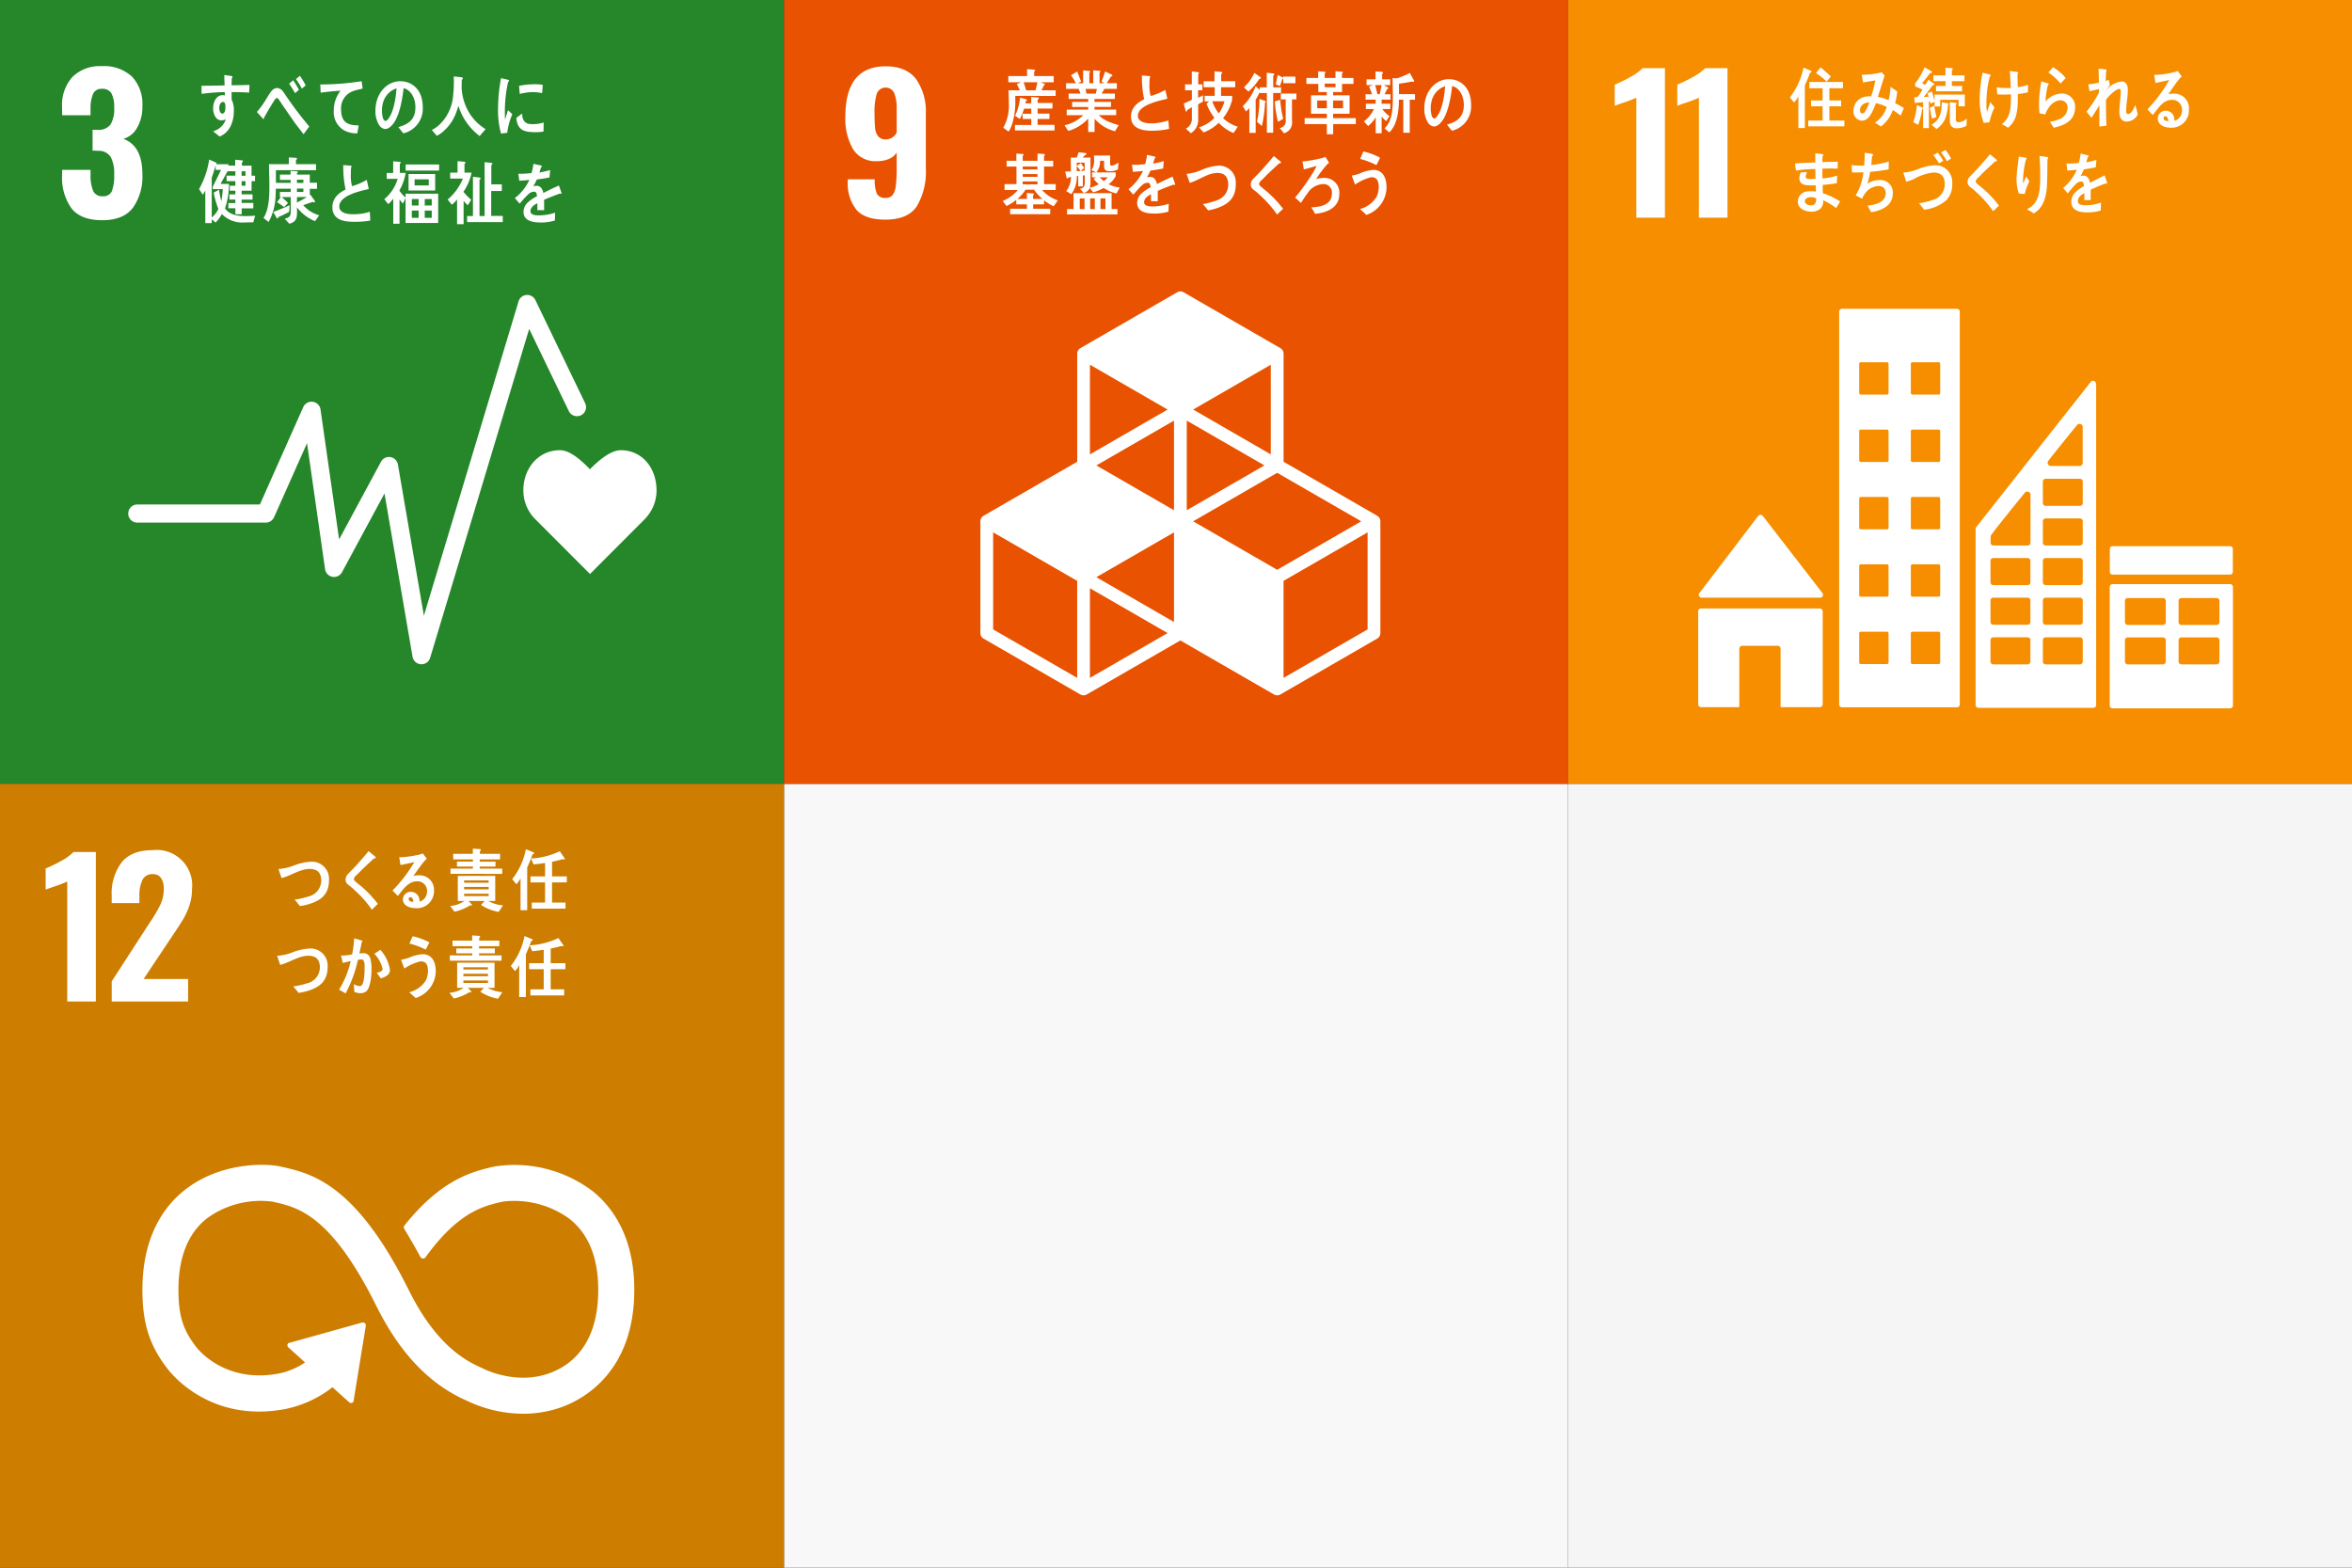 <svg xmlns="http://www.w3.org/2000/svg" width="450" height="300" viewBox="0 0 450 300"><rect x="0" y="0" width="450" height="300" fill="#333333" stroke="none"/><g transform="translate(-200 -981)"><g transform="translate(0 -174)"><rect width="150" height="150" transform="translate(350 1305)" fill="#f8f8f8"/><rect width="150" height="150" transform="translate(500 1305)" fill="#f5f5f5"/></g><g transform="translate(200 981)"><rect width="150" height="150" transform="translate(0 0)" fill="#25862a"/><g transform="translate(11.886 12.658)"><path d="M435.449,257.07a10.029,10.029,0,0,1-1.8-6.391v-.989h5.438v.953a7.543,7.543,0,0,0,.529,3.143,1.844,1.844,0,0,0,1.8.954,1.727,1.727,0,0,0,1.748-.971,8.22,8.22,0,0,0,.442-3.16,6.776,6.776,0,0,0-.671-3.407,2.715,2.715,0,0,0-2.472-1.148,6.773,6.773,0,0,0-.989-.035v-3.991h.884a2.923,2.923,0,0,0,2.542-.989,5.731,5.731,0,0,0,.707-3.249,5.6,5.6,0,0,0-.512-2.719,1.927,1.927,0,0,0-1.819-.883,1.709,1.709,0,0,0-1.7.954,7.061,7.061,0,0,0-.494,2.825v1.271h-5.437v-1.554a7.956,7.956,0,0,1,1.994-5.791,7.5,7.5,0,0,1,5.632-2.048,7.817,7.817,0,0,1,5.72,1.978,7.614,7.614,0,0,1,2.013,5.685,7.825,7.825,0,0,1-1.024,4.149,4.382,4.382,0,0,1-2.612,2.1q3.637,1.342,3.637,6.745a10.276,10.276,0,0,1-1.836,6.479q-1.837,2.35-5.826,2.349Q437.25,259.33,435.449,257.07Z" transform="translate(-433.649 -229.845)" fill="#fff"/></g><g transform="translate(24.576 56.441)"><path d="M555.807,318.039c0-4.24-2.721-7.677-6.841-7.677-2.06,0-4.546,2.256-5.9,3.645-1.349-1.39-3.67-3.648-5.731-3.648-4.12,0-7.008,3.438-7.008,7.679a7.768,7.768,0,0,0,2.186,5.43h0l10.563,10.582,10.548-10.57-.008-.008A7.769,7.769,0,0,0,555.807,318.039Z" transform="translate(-454.771 -280.649)" fill="#fff"/><path d="M503.616,348.486c-.036,0-.071,0-.108,0a1.734,1.734,0,0,1-1.6-1.438L496.541,315.8l-8.128,15.068a1.734,1.734,0,0,1-3.243-.577l-3.45-24.116-6.313,14.179a1.734,1.734,0,0,1-1.585,1.029H449.287a1.735,1.735,0,1,1,0-3.469H472.7l8.3-18.65a1.735,1.735,0,0,1,3.3.46l3.557,24.866,8.015-14.861a1.735,1.735,0,0,1,3.237.53l4.968,28.941,18.109-60.154a1.735,1.735,0,0,1,3.223-.254l9.529,19.754a1.735,1.735,0,0,1-3.125,1.508l-7.591-15.737-18.948,62.938A1.733,1.733,0,0,1,503.616,348.486Z" transform="translate(-447.552 -277.811)" fill="#fff"/></g><g transform="translate(38.083 14.362)"><path d="M526.783,242.825c-.394.039-.786.094-1.191.144a17,17,0,0,1-.567-4.992,32.27,32.27,0,0,1,.567-5.617l.95.223a3,3,0,0,1,.469.121.164.164,0,0,1,.122.172.178.178,0,0,1-.176.171,26.1,26.1,0,0,0-.633,5.832c0,.476.022.939.022,1.417.2-.6.382-1.2.589-1.8.275.251.549.515.819.769A12.564,12.564,0,0,0,526.783,242.825Zm6.944-.248a8.769,8.769,0,0,1-2,.114c-1.562-.049-3.018-.307-3.208-2.713.37-.278.737-.572,1.115-.84,0,1.366.634,1.981,1.652,2.015a6.955,6.955,0,0,0,2.463-.3C533.743,241.426,533.735,241.994,533.727,242.577Zm-.274-7.35a8.483,8.483,0,0,0-2.532-.157,11.323,11.323,0,0,0-1.749.309c-.047-.473-.078-1.061-.135-1.535a13.153,13.153,0,0,1,2.478-.3,8.989,8.989,0,0,1,2.062.1C533.536,234.169,533.508,234.7,533.453,235.227Z" transform="translate(-467.815 -231.769)" fill="#fff"/><path d="M471.975,235.083c-.456-.037-.915-.064-1.363-.075-.668-.02-1.334-.048-1.993-.026.01.5-.013.96.02,1.454a4.386,4.386,0,0,1,.414,2.115c0,2.234-.894,4.231-2.744,4.924-.4-.348-.823-.654-1.214-1.016a3.427,3.427,0,0,0,2.416-2.3,1.686,1.686,0,0,1-.923.215c-.947,0-1.505-1.219-1.505-2.252,0-1.285.634-2.557,1.805-2.557a1.821,1.821,0,0,1,.446.054c0-.212-.009-.432-.022-.645-.759-.005-1.516.053-2.262.1-.726.063-1.438.138-2.152.239-.043-.51-.023-1.031-.043-1.541,1.48-.028,2.953-.028,4.433-.083-.033-.658-.054-1.307-.066-1.977.323.026.669.081.993.133a3.252,3.252,0,0,1,.412.066c.077.015.166.039.166.162a.371.371,0,0,1-.143.278c-.013.431-.023.889-.023,1.317,1.138-.009,2.284-.032,3.423-.069ZM467,236.864c-.511,0-.736.589-.736,1.137,0,.443.132,1.084.59,1.084.49,0,.581-.749.581-1.2C467.437,237.522,467.437,236.864,467,236.864Z" transform="translate(-462.393 -231.712)" fill="#fff"/><path d="M483.4,243.047c-.564-.756-1.225-1.544-1.812-2.387-.695-1-1.413-2.035-2.089-3.019-.232-.335-.464-.7-.695-1.036-.121-.169-.275-.477-.486-.477-.3,0-.585.576-.752.825-.221.353-.444.731-.652,1.068-.376.619-.706,1.25-1.073,1.852v.071c0,.113-.046.209-.142.209l-1.227-1.355a17.6,17.6,0,0,0,1.3-1.71c.421-.633.8-1.335,1.238-1.969.422-.572.75-.911,1.379-.911a1.455,1.455,0,0,1,1.1.7c.242.3.476.69.694,1,.523.743,1.041,1.5,1.57,2.205.817,1.109,1.879,2.428,2.739,3.466Zm-1.617-7.855c-.352-.629-.746-1.22-1.136-1.815l.759-.654a15.919,15.919,0,0,1,1.105,1.821Zm1.3-.863a17.054,17.054,0,0,0-1.136-1.829l.762-.638a20.037,20.037,0,0,1,1.1,1.833Z" transform="translate(-463.406 -231.725)" fill="#fff"/><path d="M495.616,234.479a12,12,0,0,0-1.625.436,3.473,3.473,0,0,0-2.246,3.58c.021,2.687,1.688,2.938,3.351,2.968-.076.5-.153,1.02-.262,1.524-.069,0-.152,0-.225,0a5.319,5.319,0,0,1-2.17-.509,4.021,4.021,0,0,1-2.1-3.834,6.163,6.163,0,0,1,1.3-3.826c-1.224.077-2.593.207-3.8.38-.057-.664-.026-1.057-.09-1.573a50.714,50.714,0,0,0,6.3-.393c.493-.073,1.33-.183,1.616-.223.053.2.172,1.228.189,1.33S495.731,234.453,495.616,234.479Z" transform="translate(-464.564 -231.825)" fill="#fff"/><path d="M504.662,242.979c-.332-.393-.633-.805-.969-1.184,1.7-.509,3.276-1.248,3.276-3.8,0-1.734-.839-3.305-2.251-3.657-.291,2.323-.863,6.021-2.554,7.39a1.564,1.564,0,0,1-1,.43,1.591,1.591,0,0,1-1.152-.781,5.032,5.032,0,0,1-.69-2.754c0-3.29,2.184-5.615,4.747-5.615,2.372,0,4.3,1.76,4.3,4.889A4.835,4.835,0,0,1,504.662,242.979Zm-3.789-6.193a5.552,5.552,0,0,0-.3,1.838c0,.55.1,1.977.7,1.977.215,0,.4-.256.529-.43,1.009-1.291,1.442-4.045,1.548-5.8A3.979,3.979,0,0,0,500.873,236.786Z" transform="translate(-465.573 -231.825)" fill="#fff"/><path d="M520.289,243.407a11.527,11.527,0,0,1-4.065-5.791,14.056,14.056,0,0,1-.6,1.742,8.581,8.581,0,0,1-2.387,3.247,6.365,6.365,0,0,1-1.134.761l-.97-1.12a6.252,6.252,0,0,0,1.31-.863,8.6,8.6,0,0,0,2.72-5.234,24.909,24.909,0,0,0,.174-4.15l1.532.173a.216.216,0,0,1,.209.2.265.265,0,0,1-.2.243c-.021.541-.033,1.08-.033,1.622a10.207,10.207,0,0,0,1.717,5.14,9.5,9.5,0,0,0,2.862,2.713Z" transform="translate(-466.604 -231.737)" fill="#fff"/><path d="M472.732,261.431c-.5.012-1.007.025-1.511.025a5.514,5.514,0,0,1-4.508-1.6,7.045,7.045,0,0,1-1.209,1.629l-.727-.631v.737h-1.232v-6.242a7.2,7.2,0,0,1-.478.812l-.718-1.091a16.092,16.092,0,0,0,1.935-5.651l1.333.6a.156.156,0,0,1,.089.131.208.208,0,0,1-.12.172h2.379v1.066l-1.509,2.706h1.621a14.6,14.6,0,0,1-.759,4.667c.895,1.366,2.685,1.483,4.038,1.483.581,0,1.151-.037,1.734-.079Zm-7.755-6.348v-.447l1.582-3.234h-1.031v-.908c-.214.8-.46,1.6-.749,2.381v7.637a4.59,4.59,0,0,0,1.263-1.631,17.687,17.687,0,0,1-.895-3.129c.346-.182.683-.367,1.029-.55a13.082,13.082,0,0,0,.449,2.194,20.608,20.608,0,0,0,.267-2.312Zm7.418-1.526v1.827h-1.9v.7h2.091v1h-2.091v.644h2.237v1.04h-2.226v1.128H469.3v-1.156h-1.343v-.986H469.3v-.669h-1.141v-.986H469.3v-.711h-1.062v-.947H469.3v-.881H467.62v-1.051H469.3v-.842h-1.576v-1.077h1.543v-1.13l1.287.12a.182.182,0,0,1,.18.2c0,.1-.125.183-.192.235v.578h1.848v1.92h.671v1.051Zm-1.162-1.893h-.738v.866h.738Zm0,1.893h-.738v.881h.738Z" transform="translate(-462.349 -233.256)" fill="#fff"/><path d="M485.725,261.176a8.05,8.05,0,0,1-3.457-2.643c0,.312.01.612.01.922,0,1.4-.359,1.911-1.478,2.221l-.874-.96c.852-.243,1.156-.407,1.156-1.53V256.57h-1.736c.415.369.818.732,1.2,1.139l-.737.771c-.447-.322-.894-.638-1.353-.932l.717-.978H479v-.986h2.068v-.624h-2.852c-.011.475-.011.948-.047,1.421a10.953,10.953,0,0,1-1.338,4.957c-.328-.255-.64-.513-.975-.758,1.028-1.585,1.128-4.065,1.128-6,0-1.433-.054-2.871-.077-4.307h3.8v-1.285c.425.026.965.026,1.377.08.078.015.18.041.18.164a.263.263,0,0,1-.192.228v.812h3.838v1.154H478.23c0,.811.008,1.61.008,2.421h2.82v-.567H479v-1.018h2.035v-.7l1.175.067c.089,0,.2.016.2.165a.248.248,0,0,1-.153.215v.256h2.458v1.56h1.378v1.162h-1.378v1.195l.1-.082.831,1.152a.329.329,0,0,1,.055.178.153.153,0,0,1-.146.161.532.532,0,0,1-.246-.1c-.615.191-1.23.421-1.845.628a6.226,6.226,0,0,0,3.052,1.934Zm-4.946-1.786a21.779,21.779,0,0,1-2.09,1.014c-.026.1-.079.271-.179.271-.057,0-.1-.054-.136-.109l-.648-1.148c1.051-.394,2.1-.789,3.122-1.291Zm2.708-6.139h-1.23v.61h1.23Zm0,1.693h-1.23v.649h1.23Zm-1.23,1.625v1.042a20.365,20.365,0,0,0,1.913-1.053Z" transform="translate(-463.527 -233.219)" fill="#fff"/><path d="M494.308,261.436c-1.544,0-4.009-.249-4.009-2.772,0-1.836,1.3-2.774,2.518-3.408a21,21,0,0,1-.433-4.676l.984.08c.161.014.321.026.486.051.054.015.119.039.119.12a.275.275,0,0,1-.075.146,8.865,8.865,0,0,0-.064,1.214,8.3,8.3,0,0,0,.2,2.364.135.135,0,0,0,.1.041,11.7,11.7,0,0,0,2.724-1.177c.162.569.269,1.163.4,1.743-1.351.332-5.642,1.177-5.642,3.355,0,1.23,1.6,1.466,2.346,1.466a9.864,9.864,0,0,0,3.488-.464c.046.556.079,1.125.09,1.693A17.867,17.867,0,0,1,494.308,261.436Z" transform="translate(-464.787 -233.357)" fill="#fff"/><path d="M505.248,261.6v-4.751l-.52,1.036c-.226-.253-.423-.518-.637-.784v4.645h-1.2v-4.79a5.852,5.852,0,0,1-.963,1.034l-.761-.943a7.918,7.918,0,0,0,2.565-3.9H501.64v-1.126h1.236V249.8l1.272.1c.068,0,.181.041.181.148a.255.255,0,0,1-.181.212v1.753h1.113a9.863,9.863,0,0,1-1.2,3.371,5.518,5.518,0,0,0,1.19,1.341V256h6.233v5.6Zm.013-10.032V250.4h6.4v1.169Zm.557,3.822v-3.158h5.094v3.158Zm1.928,1.632h-1.3v1.235h1.3Zm0,2.2h-1.3v1.394h1.3Zm1.939-5.971h-2.711v1.166h2.711Zm.57,3.769h-1.341v1.235h1.341Zm0,2.2h-1.341v1.394h1.341Z" transform="translate(-465.734 -233.29)" fill="#fff"/><path d="M517.5,255.6v.054a9.964,9.964,0,0,0,1.474,1.5l-.67,1.051a8.5,8.5,0,0,1-.793-.838v4.458H516.26v-4.736a6.466,6.466,0,0,1-1,1.021l-.807-1a10.419,10.419,0,0,0,2.918-4.005h-2.428v-1.14h1.407V249.76l1.35.121a.2.2,0,0,1,.159.183c0,.108-.1.173-.181.2v1.7h1.36A9.973,9.973,0,0,1,517.5,255.6Zm.68,5.826V260.27H519.3v-7.523l1.283.159a.185.185,0,0,1,.17.185c0,.121-.121.185-.2.226v6.953h.977V249.946l1.283.146c.089.014.205.064.205.185s-.126.187-.205.241v3.687h2.008v1.274h-2.031v4.766H525v1.18Z" transform="translate(-466.893 -233.286)" fill="#fff"/><path d="M537.357,256.068a.3.3,0,0,1-.162-.064c-.795.267-2.326.875-3.051,1.207v1.983l-1.3-.013c.011-.178.011-.372.011-.59v-.721c-.882.411-1.323.938-1.323,1.53,0,.516.507.785,1.509.785a9.759,9.759,0,0,0,3.206-.514l-.044,1.505a9.159,9.159,0,0,1-2.765.372c-2.158,0-3.239-.679-3.239-2.059a2.553,2.553,0,0,1,.9-1.852,7.915,7.915,0,0,1,1.673-1.105c-.019-.58-.2-.875-.517-.875a1.59,1.59,0,0,0-1.133.49,9.939,9.939,0,0,0-.85.872c-.408.453-.66.761-.814.916-.2-.234-.5-.58-.916-1.055a9.277,9.277,0,0,0,2.778-3.488c-.584.077-1.235.131-1.939.168-.043-.488-.11-.939-.177-1.337a18.842,18.842,0,0,0,2.523-.131,10.706,10.706,0,0,0,.373-1.777l1.486.337a.153.153,0,0,1,.133.153c0,.077-.053.141-.176.193-.055.219-.154.555-.3.989a17.459,17.459,0,0,0,2.057-.474l-.121,1.413c-.6.131-1.421.259-2.432.4a8.036,8.036,0,0,1-.685,1.285,2.228,2.228,0,0,1,.626-.089c.674,0,1.115.452,1.311,1.376.88-.464,1.885-.939,2.973-1.428l.508,1.44C537.491,256.016,537.447,256.068,537.357,256.068Z" transform="translate(-468.122 -233.334)" fill="#fff"/></g></g><g transform="translate(350 981)"><rect width="150" height="150" transform="translate(0 0)" fill="#e85200"/><g transform="translate(11.744 12.694)"><path d="M435.666,441.565a7.975,7.975,0,0,1-1.712-5.491v-.424h5.155a6.676,6.676,0,0,0,.405,2.754,1.689,1.689,0,0,0,1.678.812,1.627,1.627,0,0,0,1.324-.529,3.579,3.579,0,0,0,.618-1.748,26.431,26.431,0,0,0,.176-3.513v-2.9a3.06,3.06,0,0,1-1.448,1.218,5.577,5.577,0,0,1-2.3.442,5.038,5.038,0,0,1-4.625-2.33,11.6,11.6,0,0,1-1.448-6.18q0-9.64,7.7-9.64,3.954,0,5.826,2.436a10.77,10.77,0,0,1,1.871,6.709V433.6a12.932,12.932,0,0,1-1.712,7.2q-1.713,2.578-6.021,2.578Q437.343,443.383,435.666,441.565Zm7.645-14.848v-4.555a7.844,7.844,0,0,0-.459-2.967,1.806,1.806,0,0,0-3.354.089,12.106,12.106,0,0,0-.424,3.761,27.948,27.948,0,0,0,.106,2.807,2.988,2.988,0,0,0,.582,1.571,1.756,1.756,0,0,0,1.466.6A2.348,2.348,0,0,0,443.31,426.717Z" transform="translate(-433.494 -414.04)" fill="#fff"/></g><path d="M537.711,504.161,519.8,493.823V473.142a1.222,1.222,0,0,0-.611-1.059l-18.52-10.692a1.221,1.221,0,0,0-1.221,0l-18.521,10.692a1.22,1.22,0,0,0-.611,1.059v20.681L462.4,504.161a1.221,1.221,0,0,0-.611,1.059v21.389a1.222,1.222,0,0,0,.611,1.059l18.521,10.691a1.217,1.217,0,0,0,1.221,0l17.911-10.338,17.909,10.338a1.219,1.219,0,0,0,1.222,0l18.524-10.691a1.223,1.223,0,0,0,.611-1.059V505.22A1.222,1.222,0,0,0,537.711,504.161Zm-38.877,20.331-14.857-8.577,14.857-8.578Zm17.3-29.963L501.278,503.1V485.951Zm-17.3,8.575-14.856-8.575,14.856-8.578Zm3.666,2.116,16.075-9.279,16.081,9.279L518.576,514.5Zm14.854-12.807L502.5,483.834l14.854-8.577Zm-19.743-8.578-14.856,8.578V475.257Zm-17.3,51.35-16.079-9.28V507.336l16.079,9.284Zm2.443,0V518.032l14.856,8.578Zm53.122-9.28-16.081,9.28V516.62l16.081-9.284Z" transform="translate(-424.218 -405.462)" fill="#fff"/><g transform="translate(41.843 13.227)"><path d="M468.877,419.751c.007.337.018.663.018,1a14.491,14.491,0,0,1-.5,4.031,6.47,6.47,0,0,1-.78,1.8l-1.026-.739a8.641,8.641,0,0,0,1.059-4.775c0-.793-.024-1.6-.056-2.392h2.179c-.2-.392-.384-.8-.593-1.173l.8-.364h-2.421v-1.183h3.578v-1.328l1.322.09c.1,0,.21,0,.21.157,0,.091-.1.171-.166.194v.886h3.732v1.183h-2.51l.715.275a.139.139,0,0,1,.11.129c0,.077-.088.118-.142.13-.167.34-.319.678-.508,1h2.711v1.079Zm-.057,6.61v-1.045h3.128v-1.155h-1.662v-1h1.662v-.965h-1.389a9.77,9.77,0,0,1-.8,1.977l-.913-.61a10.841,10.841,0,0,0,.968-3.487l1.169.327a.15.15,0,0,1,.131.141c0,.1-.088.146-.165.157-.046.157-.089.314-.132.468h1.124v-1.222l1.343.114c.067,0,.11.094.11.16,0,.129-.145.207-.232.232v.653H476v1.066h-2.841v.963h2.267v1.029h-2.267v1.13H476.4v1.07Zm1.661-9.226c.156.432.388,1.186.508,1.628a.433.433,0,0,1-.561-.091h2.325c.142-.508.272-1.016.372-1.537Z" transform="translate(-466.48 -414.624)" fill="#fff"/><path d="M489.088,426.535a7.775,7.775,0,0,1-3.911-2.392v2.535h-1.22v-2.561a8.3,8.3,0,0,1-3.81,2.357l-.728-1.068a7.561,7.561,0,0,0,3.6-1.943h-3.172V422.4h4.109v-.514h-3.072v-.967h3.072v-.563h-3.744v-1.031h2.279c-.12-.3-.23-.606-.374-.9h-2.4v-1.083h1.872a11.25,11.25,0,0,0-.924-1.517l1.178-.722c.264.632.517,1.273.759,1.919l-.617.32h1v-2.456l1.232.116a.113.113,0,0,1,.12.129c0,.09-.1.165-.163.193v2.019h.748v-2.469l1.255.1a.133.133,0,0,1,.121.141c0,.091-.111.155-.167.18v2.035h.926l-.551-.3c.243-.644.5-1.275.683-1.945l1.257.606a.231.231,0,0,1,.143.193c0,.144-.19.155-.266.155-.275.438-.549.863-.824,1.287h1.937v1.094h-2.379c-.176.309-.351.6-.528.9h2.531v1.031h-3.9v.563h3.159v.967h-3.159v.514h4.15v1.057h-3.3c.717.964,2.734,1.645,3.79,1.916Zm-5.64-8.1.166.9h1.794c.079-.3.144-.606.211-.9Z" transform="translate(-467.598 -414.646)" fill="#fff"/><path d="M497.375,426.529c-1.546,0-4.01-.245-4.01-2.7,0-1.79,1.3-2.7,2.517-3.322a20.028,20.028,0,0,1-.433-4.553c.324.025.66.049.984.078.161.012.324.023.486.049.053.013.117.039.117.116a.257.257,0,0,1-.074.141,9.043,9.043,0,0,0-.065,1.185,7.9,7.9,0,0,0,.2,2.3.148.148,0,0,0,.1.037,11.875,11.875,0,0,0,2.722-1.143c.16.552.27,1.13.4,1.7-1.348.323-5.64,1.146-5.64,3.268,0,1.2,1.6,1.43,2.347,1.43a9.2,9.2,0,0,0,3.468-.578c.065.539.118,1.091.151,1.644A15.513,15.513,0,0,1,497.375,426.529Z" transform="translate(-468.815 -414.74)" fill="#fff"/><path d="M507.179,421.4v2.765a2.971,2.971,0,0,1-1.4,2.768l-.951-.874a2.115,2.115,0,0,0,1.145-2.061v-2.059c-.3.207-.622.374-.918.594-.007.1-.054.267-.162.267-.064,0-.088-.063-.109-.129l-.371-1.416c.524-.23,1.048-.464,1.56-.718v-1.827h-1.3v-1.132h1.287v-2.486l1.258.168a.136.136,0,0,1,.12.114c0,.091-.1.182-.153.221v1.983h.8v1.132h-.818v1.44l.929-.476v1.21C507.791,421.061,507.484,421.213,507.179,421.4Zm6.762,5.494a7.974,7.974,0,0,1-2.829-1.957,7.925,7.925,0,0,1-2.908,1.839l-.872-.977a6.6,6.6,0,0,0,2.949-1.814,10.351,10.351,0,0,1-1.5-2.69l.479-.449h-.842v-1.07h1.925v-1.646h-2.12v-1.146H510.3v-1.9l1.311.116a.171.171,0,0,1,.175.193c0,.1-.143.182-.209.206v1.378h2.691v1.156h-2.712v1.646h2.12v.774c0,.037-.141.476-.163.552a8.43,8.43,0,0,1-1.573,2.933,7.054,7.054,0,0,0,2.818,1.649Zm-4.063-6.074a7.584,7.584,0,0,0,1.246,2.318,7.193,7.193,0,0,0,1.092-2.318Z" transform="translate(-469.778 -414.664)" fill="#fff"/><path d="M522.611,419.261v7.592H521.4v-7.579h-1.365v-.166c-.253.489-.492.978-.777,1.439v6.343h-1.213v-4.747a6.6,6.6,0,0,1-.643.655l-.613-1.016a10.579,10.579,0,0,0,2.458-3.821l.788.706v-.488h1.343v-2.792l1.255.129c.077.014.187.039.187.153a.276.276,0,0,1-.207.244v2.266h1.5v1.082Zm-2.666-2.688a11.52,11.52,0,0,1-2.065,2.415l-.885-.809A8.068,8.068,0,0,0,519,415.413l1.128.784a.219.219,0,0,1,.109.169A.239.239,0,0,1,519.944,416.573Zm1.1,4.541a24.474,24.474,0,0,1-.6,4.476l-.94-.834a19.522,19.522,0,0,0,.469-4.375l1.136.423a.139.139,0,0,1,.078.13C521.19,421.012,521.093,421.088,521.048,421.114Zm2.489,3.667a21.325,21.325,0,0,1-.611-3.911l1.029-.309a21.443,21.443,0,0,0,.578,3.64Zm1-7.388v-.95a.133.133,0,0,1-.141.1c-.166.462-.33.937-.514,1.4l-.788-.361c.152-.59.254-1.184.383-1.775l1.027.5.032.053v-.231h2.326v1.258Zm1.671,3.09V424.6a2.1,2.1,0,0,1-1.528,2.366l-.81-1a1.33,1.33,0,0,0,1.137-1.5v-3.976h-.941v-1.117h2.984v1.117Z" transform="translate(-470.857 -414.691)" fill="#fff"/><path d="M535.219,425.187v1.943h-1.213v-1.943H529.76v-1.148h4.246v-.832h-3.024v-3.53h3.024v-.626h-1.635v-1.564H530.1v-1.134h2.246v-1.278l1.268.092a.145.145,0,0,1,.141.127c0,.08-.109.171-.163.21v.849h2.065v-1.278l1.268.092a.145.145,0,0,1,.142.127c0,.08-.109.171-.161.21v.849H539.1v1.134h-2.181v1.564H535.2v.626h3.16v3.53H535.2v.832h4.352v1.148Zm-1.213-4.511h-1.838v1.477h1.838Zm1.663-3.242h-2.063v.7h2.063Zm1.442,3.242H535.2v1.477h1.911Z" transform="translate(-471.989 -414.663)" fill="#fff"/><path d="M545.578,420.513l-.013.77h1.664v1.029h-1.517a5.23,5.23,0,0,0,1.36,1.342l-.606.967a4.716,4.716,0,0,1-.888-.877v3.195h-1.142v-3.049a6.4,6.4,0,0,1-1.452,1.68l-.8-.9a6.577,6.577,0,0,0,1.914-2.358h-1.537v-1.029h1.871v-.77H542.5v-1.043h1.244c-.178-.494-.364-.99-.586-1.458l.763-.288h-1.233v-1.1h1.714v-1.51l1.266.077a.163.163,0,0,1,.168.155.236.236,0,0,1-.168.223v1.055h1.537v1.1h-1.2l.752.43a.182.182,0,0,1,.1.141c0,.146-.155.185-.24.185-.147.339-.314.664-.482.99h1.131v1.043Zm-1.235-2.789c.116.481.4,1.569.5,2.063-.208.107-.572-.408-.78-.318H545.2c.136-.572.262-1.158.366-1.745Zm6.609,2.8v6.32h-1.234v-6.32h-.836c-.011,2.151-.345,4.9-1.852,6.254l-.9-.782c1.524-1.421,1.586-3.842,1.586-6.007,0-1.2-.039-2.412-.05-3.61l.731.052a3.388,3.388,0,0,0,.722-.208,15.362,15.362,0,0,0,1.848-.821l.837,1.512a.184.184,0,0,1-.186.2.314.314,0,0,1-.211-.08,23.466,23.466,0,0,1-2.509.417v2h3.064v1.082Z" transform="translate(-473.073 -414.667)" fill="#fff"/><path d="M560.123,426.606c-.331-.387-.629-.8-.958-1.173,1.683-.5,3.238-1.237,3.238-3.765,0-1.717-.829-3.273-2.225-3.619-.287,2.3-.852,5.962-2.524,7.319a1.544,1.544,0,0,1-.989.424,1.568,1.568,0,0,1-1.14-.77,5.011,5.011,0,0,1-.683-2.729c0-3.26,2.161-5.561,4.7-5.561,2.341,0,4.246,1.745,4.246,4.844A4.785,4.785,0,0,1,560.123,426.606Zm-3.75-6.136a5.513,5.513,0,0,0-.3,1.822c0,.549.095,1.959.694,1.959.212,0,.393-.255.519-.428,1-1.276,1.428-4.005,1.533-5.747A3.946,3.946,0,0,0,556.374,420.47Z" transform="translate(-474.176 -414.808)" fill="#fff"/><path d="M476.235,442.407a7.283,7.283,0,0,1-1.851-1.135v.772h-2.089v.849h3.27v1.042h-7.677v-1.042h3.218v-.849h-2.038v-.863a9.139,9.139,0,0,1-1.871,1.186l-.727-.979a7.024,7.024,0,0,0,2.886-2.084H466.82v-1.132h2.28v-3.361h-1.882v-1.1h1.862v-1.377l1.254.077a.132.132,0,0,1,.131.141c0,.09-.1.167-.165.193v.968h2.83v-1.377l1.278.077a.141.141,0,0,1,.142.141c0,.09-.1.167-.166.193v.968h1.743v1.1h-1.743v3.361h2.226V439.3H474a6.878,6.878,0,0,0,3.018,1.981Zm-3.765-3.166H470.85A7.94,7.94,0,0,1,469.287,441h1.806V439.87l1.21.091a.139.139,0,0,1,.144.13.238.238,0,0,1-.165.205V441h1.783A8.051,8.051,0,0,1,472.47,439.241Zm.651-4.429H470.3v.555h2.82Zm0,1.442H470.3v.529h2.82Zm0,1.4H470.3v.566h2.82Z" transform="translate(-466.469 -416.168)" fill="#fff"/><path d="M489.388,439.936a6.941,6.941,0,0,1-2.466-1.057,7.407,7.407,0,0,1-2.025.838l-.617-.849a1.544,1.544,0,0,1-1.178.952l-.7-.759c.617-.182.913-.374.913-1.184v-1.416l-.362.037v2.086h-.893V436.6l-.275.025a5.364,5.364,0,0,1-1.058,3.448l-.958-.591a4.409,4.409,0,0,0,.9-2.716c-.174.037-.35.091-.529.129-.02.09-.087.18-.173.18s-.111-.1-.134-.18l-.274-1.156c.362,0,.738,0,1.1-.026,0-.877-.025-1.765-.025-2.639h1.146c.133-.335.244-.681.351-1.029l1.367.166a.168.168,0,0,1,.131.153c0,.169-.188.234-.3.246-.133.155-.265.309-.407.464h1.487v4.592a3.775,3.775,0,0,1-.132,1.172,5.877,5.877,0,0,0,1.706-.671,7.579,7.579,0,0,1-.969-1,5.476,5.476,0,0,1,.453-.319H484.7v-.943h.8l-.916-.423a3.067,3.067,0,0,0,.508-1.906c0-.3-.013-.6-.022-.9h3.116c-.01.5-.025,1-.025,1.506,0,.321.068.437.353.437A2.624,2.624,0,0,0,489.75,434l-.085,1.326a3.165,3.165,0,0,1-1.389.361c-.827,0-1.279-.091-1.279-1.145,0-.284.012-.58.012-.862h-.781a3.174,3.174,0,0,1-.694,2.224h3.689v.735a4.681,4.681,0,0,1-1.334,1.529,6.159,6.159,0,0,0,2.114.645Zm-9.47,4.014v-1.042h1.245v-3.026h7.278v3.026h1.122v1.042Zm3.369-9.908h-1.507v.619c.263-.181.527-.361.793-.529.207.309.405.633.605.953l-.628.54.737-.051Zm-1.507.643v.993l.727-.054A10.113,10.113,0,0,0,481.779,434.686Zm1.487,6.2h-.915v2.034h.915Zm1.968,0h-.889v2.034h.889Zm.938-4.038a6.254,6.254,0,0,0,.782.729,3.485,3.485,0,0,0,.737-.729Zm1.091,4.038h-.948v2.034h.948Z" transform="translate(-467.61 -416.144)" fill="#fff"/><path d="M501.651,438.349a.315.315,0,0,1-.166-.062c-.791.268-2.322.874-3.047,1.209v1.981l-1.3-.015c.009-.178.009-.372.009-.591v-.718c-.88.41-1.323.937-1.323,1.529,0,.516.51.787,1.51.787a9.7,9.7,0,0,0,3.2-.516l-.046,1.505a8.955,8.955,0,0,1-2.761.374c-2.159,0-3.236-.683-3.236-2.059a2.532,2.532,0,0,1,.9-1.852,7.9,7.9,0,0,1,1.672-1.107c-.021-.578-.2-.875-.517-.875a1.614,1.614,0,0,0-1.135.49,9.626,9.626,0,0,0-.846.875c-.409.449-.662.758-.815.911-.2-.23-.506-.578-.914-1.053a9.306,9.306,0,0,0,2.774-3.488c-.584.077-1.234.129-1.938.168-.043-.49-.111-.939-.177-1.339a18.849,18.849,0,0,0,2.521-.129,10.654,10.654,0,0,0,.376-1.775l1.485.333a.158.158,0,0,1,.133.155c0,.077-.055.143-.178.193-.055.219-.153.555-.3.991a17.543,17.543,0,0,0,2.059-.476l-.121,1.417c-.6.127-1.42.257-2.434.4a8.145,8.145,0,0,1-.684,1.291,2.128,2.128,0,0,1,.63-.091c.671,0,1.109.448,1.309,1.375.88-.464,1.883-.937,2.974-1.426l.506,1.44C501.784,438.3,501.744,438.349,501.651,438.349Z" transform="translate(-468.769 -416.192)" fill="#fff"/><path d="M511.114,442.887a9.845,9.845,0,0,1-1.974.531c-.341-.405-.66-.831-1.02-1.2a14.636,14.636,0,0,0,2.538-.674,3.152,3.152,0,0,0,2.327-3.077c-.036-1.7-.913-2.237-2.2-2.205-1.782.052-3.428,1.4-5.167,1.895-.059-.178-.569-1.607-.57-1.67,0-.129.158-.082.233-.084a9.392,9.392,0,0,0,2.643-.741,9.807,9.807,0,0,1,3.218-.8,3.2,3.2,0,0,1,3.283,3.435C514.478,440.977,513.05,442.165,511.114,442.887Z" transform="translate(-469.833 -416.389)" fill="#fff"/><path d="M523.5,444.045a21.375,21.375,0,0,0-3.314-3.744,10.894,10.894,0,0,0-.958-.838,2.7,2.7,0,0,1-.553-.487,1.112,1.112,0,0,1-.208-.694,1.482,1.482,0,0,1,.506-1.094c.531-.567,1.079-1.093,1.6-1.674.772-.875,1.553-1.749,2.3-2.676.319.271.64.528.958.8a2.307,2.307,0,0,1,.365.307.168.168,0,0,1,.054.12c0,.177-.243.2-.364.177-.726.695-1.474,1.377-2.212,2.086-.311.3-.6.618-.9.913-.144.142-.309.271-.442.424a.846.846,0,0,0-.264.515.493.493,0,0,0,.2.387c.462.436.979.811,1.451,1.221a22.287,22.287,0,0,1,2.931,3.152C524.261,443.3,523.886,443.685,523.5,444.045Z" transform="translate(-471.004 -416.212)" fill="#fff"/><path d="M531.553,443.909a6.025,6.025,0,0,0-.6-1.056.258.258,0,0,1-.055-.117c0-.037.055-.048.078-.065a9.757,9.757,0,0,0,1.627-.2c1.148-.3,2.193-.89,2.193-2.459a1.6,1.6,0,0,0-1.805-1.775,3.721,3.721,0,0,0-2.885,1.8c-.442.577-.837,1.181-1.222,1.8-.373-.335-.748-.681-1.122-1.027a37.476,37.476,0,0,0,3.147-4.339,11.264,11.264,0,0,0,.95-1.7c-.289.064-.574.155-.862.232-.517.142-1.045.3-1.572.412-.079-.5-.157-1-.255-1.506a24.283,24.283,0,0,0,3.611-.63,5.161,5.161,0,0,0,.76-.244,8.817,8.817,0,0,1,.693,1.093c0,.129-.133.167-.208.18a22.585,22.585,0,0,0-2.246,2.961,5.339,5.339,0,0,1,1.429-.219,2.838,2.838,0,0,1,3.007,3.125C536.22,442.918,533.445,443.8,531.553,443.909Z" transform="translate(-471.815 -416.23)" fill="#fff"/><path d="M542.431,444.03c-.4-.382-.811-.778-1.242-1.122a5.33,5.33,0,0,0,3.171-2.3,4.308,4.308,0,0,0,.432-1.941c0-1.177-.376-1.852-1.4-1.852a9.038,9.038,0,0,0-3.118,1.413c-.077-.2-.6-1.558-.6-1.677,0-.093.11-.08.154-.08a7.062,7.062,0,0,0,1.365-.382,7.351,7.351,0,0,1,2.565-.675c1.764,0,2.534,1.428,2.534,3.395A5.626,5.626,0,0,1,542.431,444.03Zm1.929-9.526a15.88,15.88,0,0,0-3.116-1.19c.21-.475.409-.95.616-1.427a11.936,11.936,0,0,1,3.194,1.2C544.834,433.563,544.614,434.041,544.36,434.5Z" transform="translate(-472.853 -416.13)" fill="#fff"/></g></g><g transform="translate(500 981)"><rect width="150" height="150" transform="translate(0 0)" fill="#f68e00"/><g transform="translate(8.94 13.047)"><path d="M802.865,420.076a23.487,23.487,0,0,1-2.26.884q-1.483.494-1.871.671V417.57a23.322,23.322,0,0,0,2.913-1.413,9.8,9.8,0,0,0,2.419-1.73h4.273v28.6h-5.473Z" transform="translate(-798.734 -414.427)" fill="#fff"/><path d="M815.979,420.076a23.475,23.475,0,0,1-2.26.884q-1.483.494-1.871.671V417.57a23.388,23.388,0,0,0,2.913-1.413,9.8,9.8,0,0,0,2.419-1.73h4.273v28.6h-5.473Z" transform="translate(-799.878 -414.427)" fill="#fff"/></g><g transform="translate(24.911 59.093)"><g transform="translate(0 39.431)"><path d="M816.911,523.923h22.666a.553.553,0,0,0,.41-.927l-.031-.033-11.278-14.591-.109-.12a.555.555,0,0,0-.411-.182.562.562,0,0,0-.364.143l-.068.079-.107.119-11,14.438-.169.206a.558.558,0,0,0,.462.869Z" transform="translate(-816.242 -508.07)" fill="#fff"/><path d="M839.5,527.692H816.787a.556.556,0,0,0-.556.556v17.774a.557.557,0,0,0,.556.558h7.31V535.4a.554.554,0,0,1,.557-.556h6.785a.554.554,0,0,1,.556.556v11.182h7.5a.557.557,0,0,0,.556-.558V528.248A.556.556,0,0,0,839.5,527.692Z" transform="translate(-816.231 -509.781)" fill="#fff"/></g><path d="M925.515,522.595H903.036a.539.539,0,0,0-.549.534v22.7a.542.542,0,0,0,.549.534h22.479a.542.542,0,0,0,.55-.534v-22.7a.539.539,0,0,0-.55-.534m-12.3,14.818a.543.543,0,0,1-.549.538h-6.716a.545.545,0,0,1-.552-.538v-4.081a.543.543,0,0,1,.552-.536h6.716a.541.541,0,0,1,.549.536Zm0-7.542a.542.542,0,0,1-.549.536h-6.716a.544.544,0,0,1-.552-.536v-4.085a.544.544,0,0,1,.552-.534h6.716a.542.542,0,0,1,.549.534Zm10.263,7.542a.543.543,0,0,1-.55.538h-6.714a.543.543,0,0,1-.55-.538v-4.081a.541.541,0,0,1,.55-.536h6.714a.541.541,0,0,1,.55.536Zm0-7.542a.542.542,0,0,1-.55.536h-6.714a.542.542,0,0,1-.55-.536v-4.085a.542.542,0,0,1,.55-.534h6.714a.542.542,0,0,1,.55.534Z" transform="translate(-823.754 -469.906)" fill="#fff"/><path d="M868.316,464.872h-22a.539.539,0,0,0-.538.54v75.18a.539.539,0,0,0,.538.538h22a.543.543,0,0,0,.541-.538v-75.18a.543.543,0,0,0-.541-.54M855.23,532.565a.291.291,0,0,1-.289.289H849.9a.29.29,0,0,1-.289-.289v-5.613a.288.288,0,0,1,.289-.288h5.037a.289.289,0,0,1,.289.288Zm0-12.892a.288.288,0,0,1-.289.289H849.9a.288.288,0,0,1-.289-.289v-5.611a.288.288,0,0,1,.289-.289h5.037a.288.288,0,0,1,.289.289Zm0-12.889a.29.29,0,0,1-.289.289H849.9a.289.289,0,0,1-.289-.289V501.17a.289.289,0,0,1,.289-.288h5.037a.29.29,0,0,1,.289.288Zm0-12.892a.29.29,0,0,1-.289.289H849.9a.289.289,0,0,1-.289-.289v-5.615a.286.286,0,0,1,.289-.285h5.037a.287.287,0,0,1,.289.285Zm0-12.888a.289.289,0,0,1-.289.287H849.9a.289.289,0,0,1-.289-.287v-5.615a.288.288,0,0,1,.289-.288h5.037a.289.289,0,0,1,.289.288Zm9.877,51.561a.29.29,0,0,1-.29.289h-5.035a.289.289,0,0,1-.289-.289v-5.613a.287.287,0,0,1,.289-.288h5.035a.288.288,0,0,1,.29.288Zm0-12.892a.288.288,0,0,1-.29.289h-5.035a.287.287,0,0,1-.289-.289v-5.611a.287.287,0,0,1,.289-.289h5.035a.288.288,0,0,1,.29.289Zm0-12.889a.29.29,0,0,1-.29.289h-5.035a.288.288,0,0,1-.289-.289V501.17a.288.288,0,0,1,.289-.288h5.035a.289.289,0,0,1,.29.288Zm0-12.892a.29.29,0,0,1-.29.289h-5.035a.288.288,0,0,1-.289-.289v-5.615a.285.285,0,0,1,.289-.285h5.035a.286.286,0,0,1,.29.285Zm0-12.888a.289.289,0,0,1-.29.287h-5.035a.288.288,0,0,1-.289-.287v-5.615a.287.287,0,0,1,.289-.288h5.035a.288.288,0,0,1,.29.288Z" transform="translate(-818.808 -464.872)" fill="#fff"/><path d="M.5,0H23.034a.495.495,0,0,1,.495.495v4.44a.495.495,0,0,1-.495.495H.495A.495.495,0,0,1,0,4.935V.5A.5.5,0,0,1,.5,0Z" transform="translate(78.758 45.428)" fill="#fff"/><path d="M897.381,480.386a.578.578,0,0,0-.552-.421.572.572,0,0,0-.315.1c-.014.009-.027.016-.041.027l-.185.235-21.621,27.427-.1.133a.621.621,0,0,0-.187.428v33.7a.537.537,0,0,0,.539.536H896.9a.535.535,0,0,0,.538-.536V480.61A.54.54,0,0,0,897.381,480.386Zm-9.1,14.895.154-.194c1.48-1.9,3.972-4.967,5.188-6.458l.159-.19a.628.628,0,0,1,.484-.229.616.616,0,0,1,.6.5v6.939a.622.622,0,0,1-.6.619c-.01,0-.018.005-.027.005s-.017-.005-.027-.005h-5.4c-.01,0-.018.005-.027.005s-.017-.005-.027-.005a.621.621,0,0,1-.476-.989Zm-3.421,38.411a.537.537,0,0,1-.538.538h-6.557a.536.536,0,0,1-.538-.538v-4.1a.536.536,0,0,1,.538-.536h6.557a.536.536,0,0,1,.538.536Zm0-7.583a.537.537,0,0,1-.538.539h-6.557a.536.536,0,0,1-.538-.539V522a.535.535,0,0,1,.538-.538h6.557a.536.536,0,0,1,.538.538Zm0-7.583a.537.537,0,0,1-.538.536h-6.557a.536.536,0,0,1-.538-.536V514.42a.536.536,0,0,1,.538-.538h6.557a.536.536,0,0,1,.538.538Zm.018-16.617v9.04a.539.539,0,0,1-.538.538h-6.555a.538.538,0,0,1-.542-.538v-1.137a.64.64,0,0,1,.042-.2.43.43,0,0,1,.033-.062.485.485,0,0,1,.047-.071c.016-.026.041-.058.061-.088.838-1.2,4.62-5.858,6.208-7.806l.16-.192a.627.627,0,0,1,.484-.229.618.618,0,0,1,.6.5Zm10,31.783a.539.539,0,0,1-.538.538h-6.555a.538.538,0,0,1-.541-.538v-4.1a.538.538,0,0,1,.541-.536h6.555a.539.539,0,0,1,.538.536Zm0-7.583a.539.539,0,0,1-.538.539h-6.555a.538.538,0,0,1-.541-.539V522a.537.537,0,0,1,.541-.538h6.555a.538.538,0,0,1,.538.538Zm0-7.583a.539.539,0,0,1-.538.536h-6.555a.538.538,0,0,1-.541-.536V514.42a.538.538,0,0,1,.541-.538h6.555a.538.538,0,0,1,.538.538Zm0-7.584a.538.538,0,0,1-.538.536h-6.555a.537.537,0,0,1-.541-.536v-4.1a.538.538,0,0,1,.541-.538h6.555a.539.539,0,0,1,.538.538Zm0-7.584a.539.539,0,0,1-.538.538h-6.555a.538.538,0,0,1-.541-.538v-4.1a.538.538,0,0,1,.541-.539h6.555a.539.539,0,0,1,.538.539Z" transform="translate(-821.302 -466.188)" fill="#fff"/></g><g transform="translate(42.439 12.873)"><path d="M839.3,415.3c-.289.823-.628,1.607-.982,2.392v8.183h-1.245V419.8a5.812,5.812,0,0,1-.824,1.171l-.815-.954a13.679,13.679,0,0,0,2.622-5.712l1.42.617a.179.179,0,0,1,.111.155C839.587,415.221,839.387,415.285,839.3,415.3Zm-.342,10.242v-1.107h2.75v-2.727H839.5v-1.118h2.212v-2.344h-2.542v-1.195H845.6v1.195H843v2.344h2.257v1.118H843v2.727h2.873v1.107Zm3.522-8.556a12.5,12.5,0,0,0-2.037-1.635l.88-1.081c.364.269.718.592,1.06.9a9.894,9.894,0,0,1,.893.848Z" transform="translate(-835.434 -414.239)" fill="#fff"/><path d="M857.8,423.585a15.294,15.294,0,0,0-1.5-1.07,6.559,6.559,0,0,1-2.268,3.139l-1.144-.734a5.4,5.4,0,0,0,2.245-2.983,8.114,8.114,0,0,0-2.059-.747,12.945,12.945,0,0,1-.529,1.285c-.474,1.029-1.07,2.073-2.19,2.073a1.742,1.742,0,0,1-1.576-1.931,2.707,2.707,0,0,1,2.036-2.611,4.677,4.677,0,0,1,1.343-.116,19.437,19.437,0,0,0,.8-3.051l-2.344.4-.256-1.48h.123a15.967,15.967,0,0,0,3.712-.462c.163.205.352.4.538.592-.229.782-.486,1.556-.725,2.34-.189.592-.366,1.182-.573,1.764a8.438,8.438,0,0,1,2.058.642,11.333,11.333,0,0,0,.365-2.57c.438.3.879.578,1.3.9a13.681,13.681,0,0,1-.407,2.239,13.646,13.646,0,0,1,1.672.94C858.226,422.619,858.017,423.107,857.8,423.585Zm-7.771-1.031c0,.322.119.6.416.6a.569.569,0,0,0,.466-.232,6.757,6.757,0,0,0,.89-1.891C851.023,421.1,850.024,421.476,850.024,422.555Z" transform="translate(-836.598 -414.329)" fill="#fff"/><path d="M863,422.251a13.393,13.393,0,0,1-.747,3l-.946-.508a13.373,13.373,0,0,0,.7-3.258l1.063.446a.134.134,0,0,1,.073.124A.2.2,0,0,1,863,422.251Zm6.977-.545v-1.241h-3.521v1.281h-1.066v-.9l-.777.342c-.039-.139-.082-.29-.114-.431l-.2.039v5.081h-1.107v-4.955c-.522.037-1.055.1-1.576.164L861.476,420a2.479,2.479,0,0,0,.533-.065.462.462,0,0,0,.285-.215c.288-.38.533-.8.791-1.2a12.055,12.055,0,0,0-1.416-.61v-.57a13.673,13.673,0,0,0,1.807-3.079l1.148.633c.086.052.234.114.234.251,0,.218-.2.218-.328.205-.5.647-.989,1.305-1.532,1.913.2.128.413.23.618.369.2-.329.391-.674.583-1.014l1,.707a.222.222,0,0,1,.107.18c0,.175-.169.164-.276.164-.576.761-1.119,1.547-1.724,2.267a7.7,7.7,0,0,0,.936-.075,6.455,6.455,0,0,0-.214-.645l.853-.344c.19.594.34,1.206.507,1.814v-1.23h5.781v2.256Zm-5.075,2.381c-.159-.7-.3-1.4-.414-2.114l.821-.355c.125.709.266,1.429.435,2.127Zm3.045-2.635a8.737,8.737,0,0,1-.341,2.1,4.588,4.588,0,0,1-1.843,2.5l-.958-.784c1.64-1.027,1.906-2.269,1.972-4.347l1.147.214a.16.16,0,0,1,.15.153A.206.206,0,0,1,867.946,421.452Zm.745-4.548v.913h1.956v1.025h-4.99v-1.025h1.822v-.927h-2.32v-1.1h2.307V414.32l1.236.1a.163.163,0,0,1,.17.152.239.239,0,0,1-.17.2v1.016h2.4V416.9Zm2.787,8.539a3.907,3.907,0,0,1-1.873.471c-.787,0-1.3-.444-1.3-1.433v-3.561l1.129.127c.064.013.17.037.17.139a.222.222,0,0,1-.149.181v2.61c0,.619.075.782.616.782a2.942,2.942,0,0,0,1.489-.7Z" transform="translate(-837.69 -414.238)" fill="#fff"/><path d="M877.1,424.818c-.365.058-.738.1-1.1.136a12.823,12.823,0,0,1-.767-4.746,25.59,25.59,0,0,1,.559-4.869c.328.079.668.169,1,.262a2.473,2.473,0,0,1,.426.13c.068.027.134.052.133.138,0,.1-.1.173-.19.2a20.149,20.149,0,0,0-.638,5.155,6.842,6.842,0,0,0,.109,1.61c.22-.621.435-1.255.654-1.876a11.263,11.263,0,0,0,.791,1.008A11.836,11.836,0,0,0,877.1,424.818Zm5.428-5.4c0,.56,0,1.122-.016,1.681a10.227,10.227,0,0,1-.234,2.078,4.658,4.658,0,0,1-1.611,2.7,13.14,13.14,0,0,0-1.2-.679c1.364-1.1,1.666-2.411,1.733-4.19.019-.512.018-1.021.014-1.537a17.192,17.192,0,0,1-1.985.052c-.207-.007-.418-.026-.627-.036-.048-.453-.075-.9-.111-1.352a14.09,14.09,0,0,0,1.423.129c.42.016.829.017,1.247-.005,0-.709-.057-1.41-.085-2.109-.019-.375-.049-.765-.1-1.152.352.062.7.1,1.053.152a1.665,1.665,0,0,1,.437.079c.077.014.154.053.151.155a.231.231,0,0,1-.151.184c0,.845.046,1.7.048,2.544a7.752,7.752,0,0,0,1.966-.464c.015.475-.026.963-.011,1.435A11.242,11.242,0,0,1,882.533,419.418Z" transform="translate(-838.905 -414.302)" fill="#fff"/><path d="M891.144,425.646c-.223.064-.443.11-.675.161-.106-.194-.688-1.1-.688-1.1,0-.039.045-.05.066-.05a6.977,6.977,0,0,0,1.638-.471,2.347,2.347,0,0,0,1.632-2.077,1.338,1.338,0,0,0-1.359-1.547c-1.284-.016-2.459,1.371-2.884,2.7-.361-.067-.735-.15-1.1-.205a14.7,14.7,0,0,1-.107-1.957,25.344,25.344,0,0,1,.447-4.176l1.275.389a.153.153,0,0,1,.129.153.256.256,0,0,1-.166.205,15.571,15.571,0,0,0-.425,3.124,4.091,4.091,0,0,1,3.2-1.532,2.506,2.506,0,0,1,2.447,2.669C894.543,424.275,892.846,425.167,891.144,425.646Zm.633-8.292a10.862,10.862,0,0,0-2.308-2.112c.29-.33.56-.675.849-1.006a8.117,8.117,0,0,1,2.462,2.075C892.434,416.653,892.108,417.012,891.776,417.354Z" transform="translate(-839.989 -414.236)" fill="#fff"/><path d="M905.345,424.663c-.989,0-1.432-.748-1.432-1.842,0-1.145.176-2.275.253-3.421.013-.168.013-.348.013-.516,0-.244-.034-.476-.3-.476-.638,0-2.168,1.48-2.531,2.1,0,1.631.019,3.307.088,4.942l-1.355.152c0-1.35.012-2.726.012-4.09-.487.824-1,1.607-1.5,2.405-.342-.36-.642-.772-.969-1.158a20.771,20.771,0,0,0,2.4-3.7v-.619c-.617.118-1.212.284-1.832.387-.075-.436-.141-.875-.241-1.3a11.052,11.052,0,0,0,2.039-.333c0-.888-.034-1.777-.069-2.651a7.723,7.723,0,0,1,1.4.153.173.173,0,0,1,.143.182.138.138,0,0,1-.089.141c-.032.63-.068,1.248-.077,1.867.2-.053.385-.144.583-.206.078.335.142.668.22.989-.2.244-.374.513-.56.786l.022.037a4.278,4.278,0,0,1,2.817-1.517c.738,0,1.146.694,1.146,1.5a17.559,17.559,0,0,1-.129,1.943,20.565,20.565,0,0,0-.191,2.059v.039c-.011.284.024.694.342.694.684,0,1.134-1.107,1.408-1.724.166.592.332,1.182.487,1.777A2.436,2.436,0,0,1,905.345,424.663Z" transform="translate(-840.858 -414.262)" fill="#fff"/><path d="M914.761,425.862c-.915,0-2.39-.389-2.39-1.786a1.5,1.5,0,0,1,1.586-1.455,1.635,1.635,0,0,1,1.519,1.2,3.113,3.113,0,0,1,.109.734A2.021,2.021,0,0,0,917,422.581a1.851,1.851,0,0,0-1.929-2.041c-1.661,0-2.621,1.588-3.657,2.908-.339-.362-.679-.72-1.023-1.079a28.152,28.152,0,0,0,4.171-5.63c-.876.214-1.759.387-2.64.572l-.242-1.573a2.823,2.823,0,0,0,.35.015,10.7,10.7,0,0,0,1.465-.134,17.268,17.268,0,0,0,2.017-.376,6.273,6.273,0,0,0,.691-.225c.256.359.508.707.76,1.066-.109.093-.23.187-.33.292a10.864,10.864,0,0,0-.716.894c-.529.722-1.021,1.469-1.53,2.2a3.761,3.761,0,0,1,1.014-.118,2.79,2.79,0,0,1,2.929,3A3.306,3.306,0,0,1,914.761,425.862Zm-.937-2.175c-.209,0-.34.095-.34.361,0,.494.628.56.913.56C914.341,424.222,914.231,423.687,913.824,423.687Z" transform="translate(-841.971 -414.304)" fill="#fff"/><path d="M844.4,442.748a13.149,13.149,0,0,0-2.49-1.491,1.936,1.936,0,0,1-.619,1.7,2.808,2.808,0,0,1-1.505.494c-1.093-.016-2.747-.391-2.722-2.022a1.97,1.97,0,0,1,1.82-1.867,5.16,5.16,0,0,1,.872-.025,5.437,5.437,0,0,1,.769.075c.005-.412-.02-.823-.036-1.221-.363.018-.739.026-1.112.022-.849-.013-2.038-.095-2.019-1.419a2.493,2.493,0,0,1,.282-1.066l1.18-.058a3.015,3.015,0,0,0-.255.884c-.006.412.456.419.7.423a7.262,7.262,0,0,0,1.19-.036c-.033-.617-.034-1.248-.037-1.865a27.363,27.363,0,0,0-3.713.292c-.072-.455-.12-.9-.168-1.355,1.288-.082,2.578-.155,3.868-.185-.007-.4,0-.8.005-1.21l.008-.553c.309.043.616.073.923.116.155.028.33.032.486.071.056.016.121.041.121.132a.215.215,0,0,1-.146.191c-.031.4-.036.784-.042,1.184.983-.039,1.962-.061,2.94-.075l-.006,1.314c-.98-.014-1.961-.03-2.929.007-.01.633,0,1.248.015,1.881a12.707,12.707,0,0,0,2.815-.551L844.516,438c-.9.14-1.8.256-2.7.319.007.528.019,1.068.045,1.6a12.836,12.836,0,0,1,3.3,1.582C844.911,441.919,844.659,442.339,844.4,442.748Zm-3.838-1.872a2.4,2.4,0,0,0-.977-.209c-.4,0-1.161.15-1.17.756s.716.785,1.113.79c.617.008,1.029-.282,1.041-1.054C840.57,441.069,840.562,440.967,840.564,440.876Z" transform="translate(-835.53 -415.808)" fill="#fff"/><path d="M855.242,442.286a6.16,6.16,0,0,1-3.135,1.233c-.235-.41-.421-.849-.675-1.248,1.234-.114,3.481-.516,3.481-2.419a1.3,1.3,0,0,0-1.441-1.325,3.3,3.3,0,0,0-1.94.787,4.669,4.669,0,0,0-1.146,1.647l-1.221-.655a10.6,10.6,0,0,0,1.476-4.414c-.431.026-.848.039-1.279.039h-.891c-.032-.478-.089-.942-.1-1.414a13.8,13.8,0,0,0,1.61.1c.26,0,.527,0,.79-.016a22.384,22.384,0,0,0,.123-2.443c.33.05.659.089.99.141a2.779,2.779,0,0,1,.441.077c.078.025.164.066.164.182a.325.325,0,0,1-.2.257c-.044.567-.076,1.132-.152,1.684a16.735,16.735,0,0,0,3.357-.668l-.021,1.506a30.542,30.542,0,0,1-3.545.476,16.128,16.128,0,0,1-.517,2.264,4.139,4.139,0,0,1,2.4-.694,2.366,2.366,0,0,1,2.455,2.6A3.055,3.055,0,0,1,855.242,442.286Z" transform="translate(-836.562 -415.799)" fill="#fff"/><path d="M867.413,441.23a7.822,7.822,0,0,1-4.213,1.777c-.331-.424-.64-.863-.982-1.25a12.369,12.369,0,0,0,2.54-.59,3.121,3.121,0,0,0,2.4-3.011c0-1.7-.877-2.265-2.168-2.265a9.818,9.818,0,0,0-3.788,1.261,9.182,9.182,0,0,1-1.419.5c-.054-.182-.535-1.646-.535-1.683,0-.13.139-.09.2-.09a8.814,8.814,0,0,0,2.7-.685,10.06,10.06,0,0,1,3.22-.694,3.217,3.217,0,0,1,3.214,3.526A4.241,4.241,0,0,1,867.413,441.23Zm-1.344-7.089a13.649,13.649,0,0,0-1.107-1.568l.831-.489a9.86,9.86,0,0,1,1.068,1.555Zm1.505-.413a11.543,11.543,0,0,0-1.129-1.67l.852-.477a9.435,9.435,0,0,1,1.055,1.635Z" transform="translate(-837.511 -415.749)" fill="#fff"/><path d="M877.589,443.368a20.666,20.666,0,0,0-3.227-3.64,9.8,9.8,0,0,0-.933-.815,2.724,2.724,0,0,1-.535-.475,1.084,1.084,0,0,1-.2-.675,1.433,1.433,0,0,1,.492-1.064c.516-.552,1.052-1.064,1.552-1.628.75-.853,1.512-1.7,2.242-2.605.31.265.621.514.93.778a2.36,2.36,0,0,1,.356.3.171.171,0,0,1,.051.112c0,.175-.235.2-.352.175-.707.677-1.437,1.34-2.154,2.028-.3.288-.577.6-.878.888-.14.139-.3.262-.427.414a.808.808,0,0,0-.259.5.479.479,0,0,0,.193.376c.451.426.952.79,1.415,1.189a21.628,21.628,0,0,1,2.846,3.068C878.327,442.643,877.963,443.017,877.589,443.368Z" transform="translate(-838.683 -415.826)" fill="#fff"/><path d="M884.518,440.11c-.375-.026-.759-.068-1.126-.1a8.553,8.553,0,0,1-.436-2.916c.048-1.389.279-2.77.445-4.145.331.049.672.116,1.007.165.117.031.276.036.393.078a.135.135,0,0,1,.093.134.27.27,0,0,1-.138.189,17.824,17.824,0,0,0-.547,3.676c-.008.257-.006.516.006.774,0,.023-.011.09.029.092s.057-.1.069-.114c.155-.41.317-.8.482-1.194l.622.925A11.357,11.357,0,0,0,884.518,440.11Zm4.352-6.633c-.01,1.506-.021,3.051-.074,4.571-.084,2.419-.6,4.671-2.565,5.783a6.123,6.123,0,0,0-1.151-.7c-.031-.013-.065-.015-.063-.068s.057-.088.092-.112a4.394,4.394,0,0,0,.749-.489c1.262-1.048,1.552-2.789,1.612-4.514a50.932,50.932,0,0,0-.116-5.12,8.393,8.393,0,0,1,1.008.141,3.922,3.922,0,0,1,.535.095.127.127,0,0,1,.1.148A.469.469,0,0,1,888.87,433.477Z" transform="translate(-839.578 -415.858)" fill="#fff"/><path d="M901.016,438.094a.253.253,0,0,1-.155-.064c-.746.271-2.183.877-2.865,1.212v1.984l-1.224-.013c.012-.18.012-.374.012-.591V439.9c-.828.412-1.243.939-1.243,1.531,0,.518.476.789,1.418.789a8.63,8.63,0,0,0,3.013-.516l-.043,1.509a8.012,8.012,0,0,1-2.6.372c-2.029,0-3.042-.683-3.042-2.065a2.612,2.612,0,0,1,.849-1.852,7.248,7.248,0,0,1,1.573-1.109c-.02-.58-.186-.877-.487-.877a1.462,1.462,0,0,0-1.065.49,9.9,9.9,0,0,0-.8.877c-.381.451-.62.761-.764.913-.186-.232-.476-.58-.861-1.055a9.259,9.259,0,0,0,2.61-3.492c-.549.077-1.16.128-1.824.165-.041-.49-.1-.941-.164-1.339a16.678,16.678,0,0,0,2.371-.13,11.387,11.387,0,0,0,.351-1.779l1.4.333a.157.157,0,0,1,.124.157c0,.075-.053.142-.164.193-.055.219-.147.552-.278.993a15.507,15.507,0,0,0,1.932-.478l-.114,1.421c-.569.127-1.335.257-2.286.4a8.153,8.153,0,0,1-.642,1.292,1.957,1.957,0,0,1,.591-.09c.632,0,1.044.449,1.23,1.378.828-.464,1.77-.94,2.8-1.43l.474,1.442C901.139,438.044,901.1,438.094,901.016,438.094Z" transform="translate(-840.431 -415.814)" fill="#fff"/></g></g><g transform="translate(-773.096 730.866)"><rect width="150" height="150" transform="translate(973.096 400.134)" fill="#cd7d00"/><g transform="translate(981.829 412.827)"><path d="M986.794,420.076a23.481,23.481,0,0,1-2.26.884q-1.483.494-1.871.671V417.57a23.384,23.384,0,0,0,2.913-1.413,9.8,9.8,0,0,0,2.419-1.73h4.273v28.6h-5.473Z" transform="translate(-982.663 -414.074)" fill="#fff"/><path d="M996.512,439.146l6.921-10.7.424-.635a27.017,27.017,0,0,0,1.977-3.372,6.962,6.962,0,0,0,.636-2.984,3.525,3.525,0,0,0-.53-2.1,1.768,1.768,0,0,0-1.518-.724,2.084,2.084,0,0,0-2.048,1.13,7.043,7.043,0,0,0-.565,3.107v1.307h-5.3v-1.413a9.881,9.881,0,0,1,1.889-6.373q1.888-2.348,5.915-2.349a6.79,6.79,0,0,1,7.556,7.521,9.439,9.439,0,0,1-.494,3.072,13.757,13.757,0,0,1-1.166,2.578q-.671,1.131-2.083,3.214l-5.509,8.263h8.51v4.307H996.512Z" transform="translate(-983.871 -414.04)" fill="#fff"/></g><path d="M1088.94,484.939a24.727,24.727,0,0,0-18.7-4.6l-.374.087c-3.73.881-9.654,2.339-16.587,10.943-.038.047-.078.1-.115.146l-.088.106a.566.566,0,0,0-.04.623l.161.265c.871,1.456,1.968,3.33,2.9,5.056a.424.424,0,0,1,.026.053.6.6,0,0,0,.528.326.583.583,0,0,0,.41-.166c.044-.057.088-.117.126-.177,6.155-8.511,10.994-9.686,14.268-10.455l.391-.093a17.916,17.916,0,0,1,12.823,3.3c3.639,2.873,5.487,7.446,5.487,13.588,0,10.3-5.011,14.335-9.217,15.9-6.515,2.435-12.763-.821-12.808-.845l-.28-.136c-3.579-1.554-8.92-4.787-13.953-14.9-10.145-20.375-18.631-22.293-24.245-23.565l-.3-.067c-2.557-.58-11.435-.989-18.415,4.581-3.647,2.909-7.991,8.565-7.991,18.985,0,6.349,1.3,10.541,4.657,14.952.735,1,8.248,10.657,22.773,7.874a21.814,21.814,0,0,0,8.938-4.152l3.2,2.884a.523.523,0,0,0,.733-.036.49.49,0,0,0,.128-.346v-.044l2.307-14.187,0-.157a.508.508,0,0,0-.172-.378.481.481,0,0,0-.339-.128l-.1.009-.15.016-13.59,3.8-.246.04a.477.477,0,0,0-.26.152.515.515,0,0,0,.038.737l.16.147,3.045,2.75a14.171,14.171,0,0,1-4.987,2.11c-10.509,2-15.7-4.879-15.9-5.148l-.073-.1c-2.442-3.207-3.267-5.93-3.267-10.8,0-6.16,1.815-10.735,5.394-13.593a17.4,17.4,0,0,1,12.583-3.245l.306.068c4.6,1.042,10.906,2.467,19.589,19.911,4.51,9.057,10.159,14.977,17.269,18.1a25.114,25.114,0,0,0,10.823,2.508,21.545,21.545,0,0,0,7.542-1.336c4.12-1.538,13.706-6.793,13.706-22.372,0-10.414-4.41-16.082-8.109-19" transform="translate(-2.603 -6.965)" fill="#fff"/><g transform="translate(1026.148 412.519)"><path d="M1037.622,424.467a10.286,10.286,0,0,1-2.048.476c-.338-.408-.659-.846-1.022-1.22a15.632,15.632,0,0,0,2.631-.607,3.147,3.147,0,0,0,2.469-3.01c0-1.7-.9-2.263-2.227-2.263-1.837,0-3.566,1.3-5.374,1.749-.053-.182-.55-1.62-.55-1.686,0-.129.166-.077.244-.077a9.906,9.906,0,0,0,2.742-.669,10.37,10.37,0,0,1,3.336-.707,3.273,3.273,0,0,1,3.312,3.526C1041.134,422.654,1039.637,423.8,1037.622,424.467Z" transform="translate(-1031.242 -413.942)" fill="#fff"/><path d="M1050.566,425.447a21.177,21.177,0,0,0-3.316-3.745,9.371,9.371,0,0,0-.958-.836,2.729,2.729,0,0,1-.55-.489,1.106,1.106,0,0,1-.208-.695,1.5,1.5,0,0,1,.5-1.1c.531-.567,1.081-1.094,1.6-1.67.772-.875,1.554-1.753,2.3-2.677.319.269.638.526.958.8a2.387,2.387,0,0,1,.362.31.158.158,0,0,1,.057.116c0,.18-.245.2-.365.18-.728.694-1.476,1.373-2.214,2.084-.307.294-.591.617-.9.913-.143.142-.306.271-.439.426a.833.833,0,0,0-.266.513.5.5,0,0,0,.2.387c.465.437.981.81,1.455,1.223a21.934,21.934,0,0,1,2.926,3.154C1051.324,424.7,1050.951,425.087,1050.566,425.447Z" transform="translate(-1032.466 -413.749)" fill="#fff"/><path d="M1059.737,425.194c-.911,0-2.388-.374-2.388-1.724a1.487,1.487,0,0,1,1.587-1.4,1.628,1.628,0,0,1,1.52,1.156,3.18,3.18,0,0,1,.11.709,1.955,1.955,0,0,0,1.407-1.906,1.813,1.813,0,0,0-1.925-1.966c-1.663,0-2.622,1.53-3.658,2.8-.34-.348-.684-.694-1.024-1.042a27.255,27.255,0,0,0,4.173-5.429c-.881.2-1.762.373-2.642.553l-.241-1.521a2.632,2.632,0,0,0,.349.016,11.145,11.145,0,0,0,1.465-.128,18.479,18.479,0,0,0,2.016-.362,7.148,7.148,0,0,0,.693-.219c.253.348.507.683.76,1.031a3.775,3.775,0,0,0-.33.283,9.581,9.581,0,0,0-.716.862c-.529.7-1.025,1.416-1.532,2.123a3.856,3.856,0,0,1,1.012-.116,2.747,2.747,0,0,1,2.932,2.9A3.257,3.257,0,0,1,1059.737,425.194Zm-.932-2.1c-.211,0-.342.089-.342.346,0,.477.628.542.915.542C1059.319,423.612,1059.21,423.1,1058.8,423.1Z" transform="translate(-1033.323 -413.792)" fill="#fff"/><path d="M1076.734,425.825a9.106,9.106,0,0,1-3.378-1.328l.67-.758h-3.042l.652.707a.157.157,0,0,1-.141.166.4.4,0,0,1-.2-.063,9.308,9.308,0,0,1-3.016,1.238l-.828-1.094a5.432,5.432,0,0,0,2.71-.954h-1.244v-4.81h7.158v4.81h-1.311a6.655,6.655,0,0,0,2.807.836Zm-9.214-7.285v-1h4.283v-.4h-3.052V416.2h3.052v-.423h-3.766v-1.068h3.752v-1l1.355.09a.168.168,0,0,1,.179.155.238.238,0,0,1-.179.219v.54H1077v1.068h-3.886v.423h3.017v.941h-3.017v.4h4.3v1Zm7.288,1.262h-4.69v.437h4.69Zm.013,1.248h-4.7v.462h4.7Zm0,1.288h-4.7v.462h4.7Z" transform="translate(-1034.377 -413.702)" fill="#fff"/><path d="M1084.343,414.822c-.308.848-.64,1.7-1.015,2.51v8.182h-1.276V419.4a4.83,4.83,0,0,1-.8,1.146l-.8-.979a13.146,13.146,0,0,0,2.619-5.725l1.465.6a.179.179,0,0,1,.109.157C1084.638,414.745,1084.43,414.809,1084.343,414.822Zm3.732,5.366v3.857h2.577v1.161H1084.2v-1.161h2.544v-3.857h-2.785v-1.145h2.785v-2.575c-.728.116-1.468.207-2.193.286l-.5-1.134a14.686,14.686,0,0,0,5.508-1.391l.992,1.43a.189.189,0,0,1-.191.153.37.37,0,0,1-.194-.077c-.7.192-1.378.372-2.082.5v2.807h2.819v1.145Z" transform="translate(-1035.51 -413.714)" fill="#fff"/><path d="M1037.339,442.668a10.286,10.286,0,0,1-2.048.476c-.338-.414-.659-.849-1.022-1.225a15.36,15.36,0,0,0,2.631-.6,3.154,3.154,0,0,0,2.469-3.011c0-1.7-.9-2.265-2.227-2.265-1.837,0-3.566,1.3-5.374,1.749-.053-.18-.55-1.622-.55-1.686,0-.127.166-.075.244-.075a9.918,9.918,0,0,0,2.742-.671,10.365,10.365,0,0,1,3.336-.707,3.274,3.274,0,0,1,3.312,3.526C1040.851,440.853,1039.354,442,1037.339,442.668Z" transform="translate(-1031.217 -415.529)" fill="#fff"/><path d="M1049.416,442.623a1.7,1.7,0,0,1-1.245.389,2.622,2.622,0,0,1-1.079-.247c-.041-.5-.065-.989-.132-1.48a2.48,2.48,0,0,0,1.211.374c.894,0,.882-2.91.882-3.628,0-.529.012-1.481-.617-1.481a2.962,2.962,0,0,0-.66.1,25.316,25.316,0,0,1-2.347,6.4c-.429-.208-.834-.476-1.264-.7a18.042,18.042,0,0,0,2.224-5.469c-.507.1-1.013.218-1.51.362-.043-.17-.319-1.352-.319-1.4a.048.048,0,0,1,.053-.052c.1,0,.191.023.289.023a10.21,10.21,0,0,0,1.762-.217,21.9,21.9,0,0,0,.393-3.073c.354.091.686.191,1.027.294a2.555,2.555,0,0,1,.43.142c.054.026.131.052.131.129s-.089.142-.144.168c-.132.732-.274,1.465-.46,2.173a5.734,5.734,0,0,1,.661-.063,1.32,1.32,0,0,1,1.462,1.093,7.189,7.189,0,0,1,.211,1.956C1050.376,439.561,1050.209,441.852,1049.416,442.623Zm2.732-2.432c-.243-.372-.508-.72-.771-1.078.318-.054,1.122-.246,1.122-.735a6.181,6.181,0,0,0-1.584-2.9c.386-.246.769-.5,1.154-.747a7.338,7.338,0,0,1,1.838,3.846C1053.907,439.615,1052.818,439.96,1052.148,440.191Z" transform="translate(-1032.346 -415.343)" fill="#fff"/><path d="M1059.956,443.91c-.41-.373-.815-.758-1.246-1.094a5.3,5.3,0,0,0,3.17-2.237,4.089,4.089,0,0,0,.433-1.891c0-1.146-.379-1.8-1.4-1.8a9.139,9.139,0,0,0-3.118,1.378c-.079-.194-.605-1.521-.605-1.635,0-.091.109-.078.153-.078a7.074,7.074,0,0,0,1.365-.372,7.555,7.555,0,0,1,2.566-.658c1.762,0,2.531,1.391,2.531,3.309A5.5,5.5,0,0,1,1059.956,443.91Zm1.924-9.275a16.013,16.013,0,0,0-3.115-1.16c.209-.464.408-.927.617-1.389a12.349,12.349,0,0,1,3.2,1.17C1062.359,433.72,1062.136,434.183,1061.88,434.635Z" transform="translate(-1033.482 -415.305)" fill="#fff"/><path d="M1076.592,444.024a9.1,9.1,0,0,1-3.38-1.328l.67-.758h-3.04l.653.709a.161.161,0,0,1-.144.168.428.428,0,0,1-.2-.066,9.165,9.165,0,0,1-3.013,1.233l-.828-1.093a5.414,5.414,0,0,0,2.708-.952h-1.243v-4.811h7.157v4.811h-1.311a6.689,6.689,0,0,0,2.809.838Zm-9.217-7.284v-1h4.286v-.4h-3.051V434.4h3.051v-.424h-3.768v-1.068h3.755v-1l1.353.089a.166.166,0,0,1,.176.154.227.227,0,0,1-.176.218v.541h3.855v1.068h-3.885v.424h3.017v.938h-3.017v.4h4.294v1Zm7.291,1.262h-4.693v.435h4.693Zm.009,1.25h-4.7v.462h4.7Zm0,1.283h-4.7V441h4.7Z" transform="translate(-1034.365 -415.289)" fill="#fff"/><path d="M1084.063,433.022c-.31.848-.64,1.7-1.015,2.508v8.183h-1.279V437.6a4.9,4.9,0,0,1-.8,1.145l-.806-.979a13.1,13.1,0,0,0,2.621-5.724l1.465.6a.174.174,0,0,1,.113.155C1084.361,432.944,1084.149,433.008,1084.063,433.022Zm3.73,5.364v3.859h2.577v1.159h-6.452v-1.159h2.542v-3.859h-2.785v-1.145h2.785v-2.573c-.728.114-1.464.207-2.191.282l-.5-1.132a14.589,14.589,0,0,0,5.507-1.391l.991,1.428a.182.182,0,0,1-.188.153.4.4,0,0,1-.2-.073c-.694.193-1.377.371-2.082.5v2.806h2.819v1.145Z" transform="translate(-1035.486 -415.302)" fill="#fff"/></g></g></g></svg>